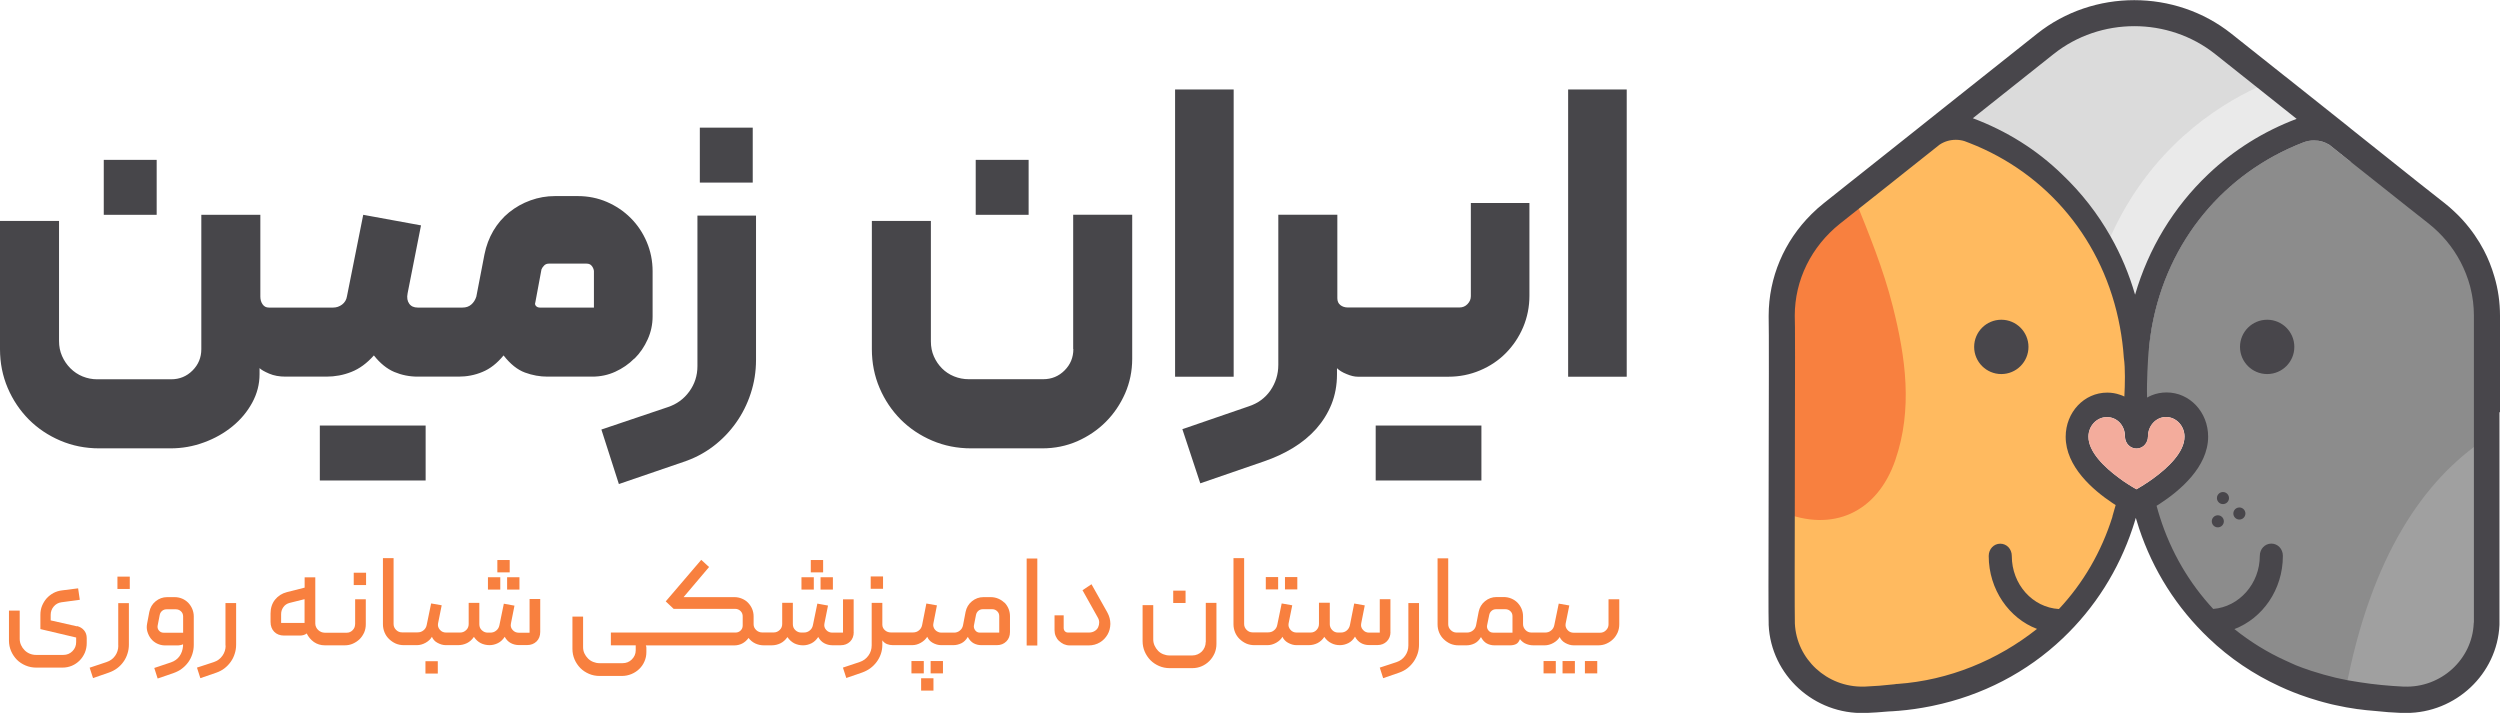 <?xml version="1.0" encoding="UTF-8"?>
<svg id="Layer_2" data-name="Layer 2" xmlns="http://www.w3.org/2000/svg" viewBox="0 0 281.64 80.31">
  <defs>
    <style>
      .cls-1 {
        fill: #dbdbdb;
      }

      .cls-2 {
        fill: #a0a0a0;
      }

      .cls-3 {
        fill: #8c8c8c;
      }

      .cls-4 {
        fill: #ffba5f;
      }

      .cls-5 {
        fill: #eaeaea;
      }

      .cls-6 {
        fill: #47464a;
      }

      .cls-7 {
        fill: #f3ac9c;
      }

      .cls-8 {
        fill: #48464b;
      }

      .cls-9 {
        fill: #f8803f;
      }
    </style>
  </defs>
  <g id="Layer_1-2" data-name="Layer 1">
    <g>
      <path class="cls-3" d="M270.71,78.82c-2.35-.15-4.52-.45-6.5-.88-20.58-4.41-22.29-22.05-22.29-22.05,6.61-4.25,5-7.36,5-7.36-3.14-6.12-6.18,0-6.18,0v-2.82c-.22-29.97,20.51-31.23,20.51-31.23,19.2,12.7,18.15,17.26,18.15,17.26l.43,17.81,.33,13.58c1.48,16-9.46,15.7-9.46,15.7Z"/>
      <path class="cls-4" d="M233.85,48.53s-1.61,3.11,5,7.36c0,0-2.05,21.21-28.79,22.93,0,0-10.94,.31-9.46-15.7l.13-5.47,.03-1.34,.6-24.58s-.6-2.63,7.53-9.47c1.36-1.15,2.98-2.41,4.88-3.81,1.68-1.23,3.58-2.55,5.73-3.98,0,0,20.74,1.26,20.51,31.23v2.82s-3.04-6.12-6.18,0Z"/>
      <path class="cls-2" d="M270.71,78.82c-2.35-.15-4.52-.45-6.5-.88,2.89-15.51,9.02-23.94,15.63-28.39l.33,13.58c1.48,16-9.46,15.7-9.46,15.7Z"/>
      <path class="cls-1" d="M218.94,13.83l14.21-10.88s10.99-2.83,16.23,.88l11.14,9.8s-17.16,8.89-19.78,21.48c0,0-8.01-19.66-21.8-21.27Z"/>
      <path class="cls-5" d="M265.61,17.42l-.81,.8c-.78-.62-1.58-1.26-2.38-1.9-.5-.31-1.1-.5-1.74-.5-.43,0-.84,.08-1.22,.23-8.87,3.42-15.31,11.06-17.06,20.84-.13,.73-.24,1.48-.31,2.24l-5.46-9.63c.35-1,.74-1.96,1.15-2.87,4.42-9.83,11.85-14.63,16.51-16.79,1.33-.61,2.43-1.01,3.17-1.25,1.46,1.16,3.04,2.42,4.68,3.72,.2,.16,.39,.31,.59,.47,.6,.48,1.2,.96,1.8,1.43l1.09,3.2Z"/>
      <path class="cls-9" d="M213.52,51.83c-2.03,5.91-7.06,8.2-12.78,5.83l.03-1.34,.6-24.58s-.6-2.63,7.53-9.47c1.63,4.03,3.28,8.04,4.34,12.27,1.44,5.73,2.26,11.53,.28,17.29Z"/>
      <path class="cls-8" d="M281.64,46.43v-10.87c0-1.49-.21-2.99-.64-4.42-.3-1.03-.69-2.02-1.19-2.97-.15-.28-.31-.56-.47-.83-.35-.57-.72-1.12-1.14-1.65-.53-.68-1.11-1.31-1.75-1.9-.33-.31-.67-.61-1.03-.89-.64-.5-1.65-1.3-2.92-2.3-2.05-1.63-4.77-3.79-7.57-6.03-.14-.11-.28-.22-.42-.34-.6-.47-1.2-.95-1.8-1.43-.2-.16-.39-.31-.59-.47-1.63-1.3-3.22-2.56-4.68-3.72-2.63-2.09-4.83-3.84-6.07-4.82-6.34-5.03-15.53-5.03-21.87,0l-10.69,8.49-2.81,2.24-4.23,3.36c-.72,.57-1.8,1.43-2.91,2.31-.19,.15-.38,.3-.57,.45-1.09,.86-2.14,1.7-2.84,2.26-.48,.38-.94,.79-1.37,1.22-3.09,3.06-4.83,7.14-4.83,11.45v.16c.04,.94,.02,10,0,18.01-.03,11.59-.03,15.65,0,16.5,0,.03,0,.09,0,.16,.26,5.66,5.13,10.11,10.87,9.92,.03,0,.07,0,.12,0,.85-.04,1.68-.09,2.5-.17,.36-.01,.71-.04,1.07-.07,.01,0,.03,0,.04,0,1.24-.1,2.46-.28,3.66-.52,.08-.01,.16-.03,.24-.05,5.54-1.15,10.6-3.76,14.64-7.61,3.61-3.43,6.28-7.66,7.86-12.4,.13-.38,.25-.77,.36-1.16,.12,.4,.24,.8,.37,1.19,1.57,4.72,4.24,8.94,7.85,12.37,2.35,2.25,5.05,4.07,7.99,5.42,1.01,.47,2.04,.88,3.1,1.23,.11,.04,.22,.07,.33,.11,.19,.06,.39,.12,.59,.18,.11,.03,.21,.06,.32,.1,.19,.05,.38,.11,.57,.16,.15,.04,.31,.08,.46,.12,.14,.04,.29,.07,.43,.11,.15,.04,.3,.07,.45,.1,.83,.19,1.68,.34,2.53,.46,.01,0,.03,0,.04,0,.62,.09,1.25,.15,1.88,.2,1,.11,2.04,.19,3.08,.23h.04s.05,0,.07,0c.12,0,.23,0,.35,0,5.59,0,10.27-4.38,10.52-9.92,0-.07,0-.13,0-.16h0c.01-.57,.01-3.73,0-23.79ZM231.35,6.09c5.27-4.19,12.92-4.19,18.2,0,1.03,.81,2.7,2.14,4.73,3.76,1.36,1.08,2.86,2.28,4.45,3.54-3.71,1.4-7.1,3.51-9.98,6.26-3.9,3.71-6.71,8.36-8.22,13.55-.67-2.31-1.59-4.51-2.76-6.56-1.46-2.58-3.29-4.93-5.46-6.99-2.86-2.79-6.29-4.92-10.06-6.33l9.1-7.23Zm6.64,52.09c-1.25,3.99-3.32,7.53-6.04,10.43-2.96-.17-5.31-2.77-5.31-5.98,0-.78-.57-1.38-1.3-1.38s-1.3,.61-1.3,1.38c0,3.79,2.31,7.04,5.44,8.22-4.45,3.53-9.92,5.79-15.72,6.2h-.09c-.09,.02-.17,.03-.28,.04-1.11,.13-2.19,.21-3.32,.26h-.13c-4.11,.09-7.56-3.09-7.74-7.13v-.12c-.03-.73-.02-9.03,0-16.36,.01-6.61,.02-10.83,.02-13.54,0-3.09-.01-4.21-.03-4.64,0-4.01,1.86-7.78,5.09-10.36,.6-.48,1.46-1.16,2.37-1.88,.34-.27,.69-.55,1.04-.82,.88-.7,1.73-1.38,2.41-1.91,.18-.14,.35-.28,.5-.4l4.9-3.89c.52-.35,1.15-.55,1.83-.55,.34,0,.68,.05,.99,.15,0,0,0,0,0,0,.09,.03,.18,.06,.26,.1,.1,.04,.2,.08,.29,.11,8.78,3.42,15.16,11.02,16.95,20.72,.21,1.13,.36,2.28,.44,3.47,.18,1.19,.13,3.07,.06,4.37-.16-.08-.33-.15-.5-.2-.45-.16-.93-.24-1.43-.24-2.6,0-4.68,2.21-4.68,4.98,0,3.35,3.06,5.98,5.26,7.45,.13,.09,.25,.16,.37,.24-.12,.43-.24,.87-.37,1.29Zm3.56-3.58c-.31,.2-.61,.37-.86,.52-.28-.16-.61-.35-.96-.58-.32-.2-.67-.44-1.01-.7-1.67-1.22-3.44-2.95-3.44-4.64,0-1.22,.94-2.21,2.08-2.21s2.03,.94,2.03,2.16c0,.02,0,.04,0,.06,.03,.74,.59,1.32,1.3,1.32,.63,0,1.15-.46,1.27-1.09,.02-.09,.03-.19,.03-.3,0-1.16,.89-2.16,2.03-2.16s2.08,1,2.08,2.21c0,1.73-1.83,3.48-3.53,4.71-.35,.26-.7,.49-1.02,.69Zm37.13,15.55v.07c-.17,4.07-3.68,7.28-7.84,7.13h-.02s-.04,0-.06,0c-1.67-.08-3.3-.24-4.85-.48l-.11-.02h-.02c-1.73-.24-3.49-.66-5.38-1.27-.73-.24-1.33-.46-1.79-.65l-1.15-.52c-2.05-.93-3.98-2.13-5.74-3.54h0c3.17-1.22,5.46-4.43,5.46-8.25,0-.78-.57-1.38-1.3-1.38s-1.3,.61-1.3,1.38c0,3.15-2.34,5.75-5.25,5.98-2.69-2.9-4.75-6.39-6-10.33-.14-.42-.26-.86-.38-1.29,.12-.08,.25-.16,.38-.24,2.21-1.44,5.43-4.12,5.43-7.55,0-2.77-2.08-4.98-4.68-4.98-.59,0-1.15,.11-1.67,.32-.18,.07-.36,.16-.53,.26-.06-1.81,.12-4.51,.12-4.51,.02-.39,.06-.77,.1-1.15,.08-.76,.18-1.5,.31-2.24,1.75-9.78,8.2-17.42,17.06-20.84,.38-.15,.79-.23,1.22-.23,.64,0,1.23,.18,1.74,.5,.8,.64,1.6,1.28,2.38,1.9,1.04,.82,2.04,1.62,2.99,2.37,1.26,1.01,2.42,1.93,3.4,2.7,1.03,.82,1.86,1.47,2.41,1.9,1.51,1.2,2.72,2.66,3.6,4.34,.45,.87,.81,1.78,1.06,2.72,.02,.07,.04,.13,.05,.2,.25,1.01,.38,2.05,.38,3.09,0,.17,0,.88,0,3.05,0,1.64,0,4.12,0,7.83,0,9.12,0,22.82,0,23.72Z"/>
      <path class="cls-7" d="M246.09,49.2c0,1.73-1.83,3.48-3.53,4.71-.35,.26-.7,.49-1.02,.69-.31,.2-.61,.37-.86,.52-.28-.16-.61-.35-.96-.58-.32-.2-.67-.44-1.01-.7-1.67-1.22-3.44-2.95-3.44-4.64,0-1.22,.94-2.21,2.08-2.21s2.03,.94,2.03,2.16c0,.02,0,.04,0,.06,.03,.74,.59,1.32,1.3,1.32,.63,0,1.15-.46,1.27-1.09,.02-.09,.03-.19,.03-.3,0-1.16,.89-2.16,2.03-2.16s2.08,1,2.08,2.21Z"/>
      <g>
        <circle class="cls-8" cx="255.41" cy="39.08" r="3.06"/>
        <circle class="cls-8" cx="225.46" cy="39.08" r="3.06"/>
      </g>
      <circle class="cls-8" cx="250.43" cy="56.11" r=".68"/>
      <circle class="cls-8" cx="249.85" cy="58.73" r=".68"/>
      <circle class="cls-8" cx="252.28" cy="57.85" r=".68"/>
    </g>
    <g>
      <rect class="cls-6" x="11.69" y="18.01" width="5.96" height="6.19"/>
      <polygon class="cls-6" points="36.03 47.94 36.03 54.13 41.99 54.13 47.95 54.13 47.95 47.94 41.99 47.94 36.03 47.94"/>
      <path class="cls-6" d="M71.48,40.4c.63-.63,1.12-1.35,1.49-2.18,.37-.82,.55-1.68,.55-2.57v-5.09c0-1.16-.22-2.26-.66-3.3-.44-1.04-1.05-1.94-1.81-2.7-.76-.76-1.66-1.37-2.68-1.81-1.02-.44-2.12-.66-3.28-.66h-2.57c-.95,0-1.86,.16-2.75,.48-.89,.32-1.69,.77-2.41,1.35-.72,.58-1.31,1.28-1.79,2.09-.47,.81-.8,1.69-.99,2.64l-.92,4.77c-.12,.37-.31,.67-.57,.89-.26,.23-.59,.34-.99,.34h-5.04c-.43,0-.75-.14-.96-.44-.21-.29-.28-.68-.18-1.17l1.51-7.65-6.51-1.19-1.83,9.17c-.06,.4-.25,.71-.55,.94-.31,.23-.64,.34-1.01,.34h-7.24c-.31,0-.54-.12-.71-.37-.17-.24-.25-.53-.25-.87v-9.21h-6.65v15.13c0,.95-.33,1.75-.99,2.41-.66,.66-1.46,.99-2.41,.99H10.96c-.58,0-1.13-.11-1.65-.32-.52-.21-.98-.52-1.38-.92-.4-.4-.71-.86-.94-1.38-.23-.52-.34-1.08-.34-1.7v-13.52H0v14.44c0,1.56,.29,3.02,.87,4.38,.58,1.36,1.38,2.54,2.38,3.55,1.01,1.01,2.19,1.8,3.55,2.38,1.36,.58,2.82,.87,4.38,.87h8.02c1.31,0,2.57-.22,3.78-.67,1.21-.44,2.28-1.05,3.21-1.81,.93-.76,1.67-1.65,2.22-2.66,.55-1.01,.83-2.08,.83-3.21v-.69c.18,.18,.54,.39,1.08,.62,.53,.23,1.15,.34,1.86,.34h4.58c.98,0,1.92-.17,2.82-.53,.9-.35,1.75-.97,2.54-1.86,.7,.89,1.47,1.51,2.29,1.86,.83,.35,1.71,.53,2.66,.53h4.58c.95,0,1.85-.17,2.7-.53,.86-.35,1.65-.97,2.38-1.86,.76,.98,1.57,1.62,2.41,1.93,.84,.31,1.69,.46,2.54,.46h5.04c.92,0,1.78-.18,2.59-.55,.81-.37,1.53-.86,2.15-1.49Zm-4.56-5.75h-6.1c-.18,0-.33-.06-.44-.18-.11-.12-.13-.26-.07-.41l.69-3.71c.06-.15,.16-.3,.3-.44,.14-.14,.31-.21,.53-.21h4.26c.24,0,.44,.08,.57,.25,.14,.17,.22,.36,.25,.57v4.13Z"/>
      <rect class="cls-6" x="78.84" y="14.38" width="5.96" height="6.19"/>
      <path class="cls-6" d="M78.57,41.25c0,1.07-.31,2.02-.92,2.86-.61,.84-1.42,1.43-2.43,1.76l-7.47,2.52,1.97,6.14,7.24-2.48c1.22-.4,2.34-.98,3.35-1.74s1.87-1.65,2.59-2.66c.72-1.01,1.28-2.12,1.67-3.32,.4-1.21,.6-2.47,.6-3.78V24.29h-6.6v16.96Z"/>
      <rect class="cls-6" x="109.92" y="18.01" width="5.96" height="6.19"/>
      <path class="cls-6" d="M120.92,39.32c0,.95-.33,1.75-.99,2.41-.66,.66-1.46,.99-2.41,.99h-8.39c-.58,0-1.13-.11-1.65-.32-.52-.21-.97-.51-1.35-.89-.38-.38-.69-.83-.92-1.35-.23-.52-.34-1.08-.34-1.7v-13.57h-6.65v14.44c0,1.56,.29,3.02,.87,4.38,.58,1.36,1.38,2.54,2.38,3.55,1.01,1.01,2.19,1.8,3.55,2.38,1.36,.58,2.82,.87,4.38,.87h8.02c1.41,0,2.72-.27,3.94-.8,1.22-.54,2.29-1.26,3.21-2.18,.92-.92,1.64-1.99,2.18-3.21,.53-1.22,.8-2.52,.8-3.9V24.19h-6.65v15.13Z"/>
      <rect class="cls-6" x="132.38" y="10.08" width="6.6" height="32.36"/>
      <path class="cls-6" d="M165.7,33.36c0,.34-.12,.63-.37,.89-.24,.26-.55,.39-.92,.39h-12.56c-.34,0-.62-.09-.85-.27-.23-.18-.34-.44-.34-.78v-9.4h-6.65v16.91c0,1.07-.3,2.03-.89,2.89-.6,.86-1.41,1.45-2.45,1.79l-7.47,2.57,2.02,6.1,7.2-2.48c1.16-.4,2.25-.9,3.25-1.51s1.88-1.33,2.61-2.15c.73-.83,1.31-1.75,1.72-2.77s.62-2.15,.62-3.37v-.69c.24,.24,.6,.47,1.08,.66,.47,.2,.89,.3,1.26,.3h10.22c1.25,0,2.44-.24,3.55-.71,1.12-.47,2.09-1.12,2.91-1.95s1.47-1.79,1.95-2.91c.47-1.12,.71-2.3,.71-3.55v-10.45h-6.6v10.5Z"/>
      <polygon class="cls-6" points="154.98 47.94 154.98 54.13 160.94 54.13 166.89 54.13 166.89 47.94 160.94 47.94 154.98 47.94"/>
      <rect class="cls-6" x="176.66" y="10.08" width="6.6" height="32.36"/>
    </g>
    <g>
      <path class="cls-9" d="M8.67,70.56l-2.96-.67v-.62c0-.35,.11-.67,.34-.94,.23-.27,.51-.43,.87-.48l2.07-.28-.19-1.29-1.82,.23c-.34,.04-.66,.14-.95,.29-.29,.16-.55,.36-.77,.6-.22,.25-.39,.53-.52,.84s-.19,.66-.19,1.03v1.6l4.03,.95v.51c0,.41-.14,.75-.42,1.03-.28,.28-.62,.42-1.03,.42h-3.07c-.25,0-.49-.05-.71-.14-.22-.09-.41-.22-.58-.39-.17-.17-.3-.36-.4-.58-.1-.22-.15-.45-.15-.7v-3.18H1.01v3.37c0,.42,.08,.82,.24,1.19,.16,.37,.38,.69,.65,.97,.27,.27,.6,.49,.98,.65,.38,.16,.77,.24,1.2,.24h2.95c.38,0,.74-.07,1.07-.21,.33-.14,.62-.34,.87-.59,.25-.25,.44-.54,.59-.88,.14-.34,.21-.7,.21-1.08v-.57c0-.34-.1-.63-.3-.87-.2-.24-.47-.4-.8-.48Z"/>
      <path class="cls-9" d="M13.33,72.73c0,.43-.12,.81-.36,1.15-.24,.34-.56,.57-.98,.71l-1.89,.63,.38,1.17,1.79-.62c.34-.12,.65-.28,.93-.49,.28-.21,.52-.46,.71-.73,.2-.28,.35-.58,.45-.91,.11-.33,.16-.67,.16-1.03v-4.66h-1.2v4.78Z"/>
      <rect class="cls-9" x="13.23" y="64.96" width="1.39" height="1.39"/>
      <path class="cls-9" d="M21.21,67.91c-.2-.2-.43-.36-.69-.47-.26-.11-.55-.17-.85-.17h-.84c-.49,0-.92,.16-1.3,.47-.38,.31-.61,.71-.71,1.2l-.25,1.33c-.06,.31-.05,.62,.04,.91s.22,.55,.4,.78c.18,.22,.41,.41,.68,.54s.57,.21,.89,.21h1.35c.12,0,.24,0,.37-.03,.13-.02,.23-.05,.32-.1v.21c-.04,.44-.17,.82-.4,1.14-.23,.32-.55,.55-.96,.69l-1.88,.63,.38,1.19,1.8-.62c.34-.12,.65-.28,.93-.49,.28-.21,.52-.46,.72-.73,.2-.28,.35-.58,.46-.92s.16-.68,.16-1.04v-3.2c0-.29-.06-.57-.17-.84-.11-.26-.27-.5-.46-.7Zm-.57,3.37h-2.19c-.23,0-.41-.08-.54-.24-.14-.16-.19-.35-.15-.56l.23-1.19c.04-.2,.13-.35,.27-.47,.14-.12,.31-.18,.51-.18h1.04c.22,0,.42,.08,.58,.23s.24,.35,.24,.57v1.83Z"/>
      <path class="cls-9" d="M25.42,72.73c0,.42-.12,.8-.36,1.14-.24,.34-.56,.58-.98,.72l-1.89,.62,.38,1.19,1.8-.62c.34-.12,.65-.28,.92-.49,.27-.21,.51-.46,.7-.73,.2-.28,.35-.58,.45-.91,.11-.33,.16-.67,.16-1.03v-4.68h-1.2v4.8Z"/>
      <path class="cls-9" d="M40,70.34c0,.25-.09,.47-.28,.66-.19,.19-.41,.28-.66,.28h-2.46c-.15,0-.28-.03-.41-.08s-.24-.13-.34-.22c-.1-.09-.18-.2-.24-.33-.06-.13-.09-.26-.09-.4v-5.21h-1.2v1.16l-2.01,.51c-.54,.14-.98,.42-1.32,.84-.34,.42-.51,.95-.51,1.56v.95c0,.46,.14,.83,.41,1.11,.27,.28,.65,.43,1.11,.43h1.8c.14,0,.27-.02,.41-.06,.14-.04,.25-.1,.34-.18,.2,.4,.47,.72,.82,.97,.35,.24,.76,.37,1.23,.37h2.23c.33,0,.64-.06,.93-.19,.29-.13,.54-.3,.76-.51,.21-.21,.38-.47,.51-.75,.12-.29,.18-.59,.18-.92v-2.82h-1.2v2.82Zm-5.69-.16h-2.64v-1c0-.28,.08-.54,.25-.78,.17-.24,.39-.39,.67-.47l1.72-.43v2.67Z"/>
      <rect class="cls-9" x="39.85" y="64.52" width="1.39" height="1.39"/>
      <rect class="cls-9" x="47.93" y="74.49" width="1.39" height="1.39"/>
      <path class="cls-9" d="M59.65,71.28h-1.2c-.28,0-.52-.1-.7-.31-.19-.21-.25-.45-.19-.73l.4-2.01-1.2-.22-.5,2.43c-.05,.25-.17,.45-.36,.6-.19,.16-.41,.23-.67,.23h-.29c-.25,0-.47-.09-.66-.27-.19-.18-.28-.4-.28-.67v-2.41h-1.2v2.39c0,.26-.09,.49-.28,.67s-.41,.28-.67,.28h-1.6c-.28,0-.52-.1-.7-.32-.18-.21-.25-.45-.2-.71l.41-2.04-1.19-.21-.5,2.43c-.05,.25-.17,.45-.36,.6-.19,.16-.41,.23-.67,.23h-1.76c-.25,0-.47-.09-.66-.28-.19-.19-.28-.41-.28-.66v-7.42h-1.2v7.44c0,.32,.06,.63,.18,.92,.12,.29,.29,.54,.51,.75,.22,.21,.46,.38,.75,.51,.28,.12,.59,.18,.91,.18h1.48c.33,0,.66-.09,.98-.27,.32-.18,.55-.4,.71-.67,.05,.13,.13,.25,.23,.37s.23,.22,.38,.3c.15,.08,.3,.15,.47,.2,.17,.05,.33,.07,.48,.07h1.39c.36,0,.69-.08,1-.23,.3-.15,.56-.38,.78-.7,.21,.31,.46,.54,.76,.7,.3,.15,.64,.23,1,.23,.33,0,.65-.08,.95-.23,.3-.15,.55-.39,.76-.71,.17,.31,.39,.55,.67,.7s.59,.23,.91,.23h.95c.43,0,.78-.14,1.06-.41,.27-.27,.41-.63,.41-1.07v-3.71h-1.2v3.75Z"/>
      <rect class="cls-9" x="54.97" y="65.03" width="1.39" height="1.39"/>
      <rect class="cls-9" x="57.13" y="65.03" width="1.39" height="1.39"/>
      <rect class="cls-9" x="56.03" y="63.09" width="1.39" height="1.39"/>
      <rect class="cls-9" x="90.29" y="65.03" width="1.39" height="1.39"/>
      <rect class="cls-9" x="91.34" y="63.09" width="1.39" height="1.39"/>
      <rect class="cls-9" x="92.44" y="65.03" width="1.39" height="1.39"/>
      <path class="cls-9" d="M96.17,71.23v-3.71h-1.2v3.75h-1.2c-.28,0-.52-.1-.7-.31-.19-.21-.25-.45-.19-.73l.4-2.01-1.2-.22-.5,2.43c-.05,.25-.17,.45-.36,.6-.19,.16-.41,.23-.67,.23h-.29c-.25,0-.47-.09-.66-.27-.19-.18-.28-.4-.28-.67v-2.41h-1.2v2.39c0,.26-.09,.49-.28,.67s-.41,.28-.67,.28h-1.31c-.25,0-.48-.09-.67-.27-.19-.18-.29-.4-.29-.65v-.89c0-.3-.06-.59-.17-.85-.11-.26-.27-.49-.46-.69s-.43-.35-.69-.46c-.26-.11-.55-.17-.85-.17h-5.72l2.87-3.39-.88-.81-4,4.68,.89,.84h6.92c.24,0,.45,.08,.62,.25s.25,.38,.24,.63v1c0,.23-.08,.41-.23,.56-.16,.15-.34,.23-.56,.23h-14.06v1.44h2.8v.56c0,.41-.16,.75-.44,1.03-.28,.28-.63,.42-1.04,.42h-2.61c-.24,0-.48-.05-.7-.14-.23-.09-.42-.22-.59-.39-.17-.17-.3-.36-.4-.57s-.15-.45-.15-.7v-3.45h-1.2v3.64c0,.42,.08,.82,.24,1.19,.16,.37,.38,.69,.65,.97,.27,.27,.6,.49,.97,.65,.37,.16,.77,.24,1.19,.24h2.51c.38,0,.74-.07,1.08-.21,.34-.14,.63-.33,.88-.57,.25-.24,.45-.52,.59-.85,.15-.33,.22-.68,.22-1.06v-.43c0-.08,0-.14-.02-.2s-.03-.1-.04-.12h9.93c.68,0,1.23-.28,1.64-.84,.21,.27,.46,.48,.76,.62s.62,.21,.96,.21h.88c.36,0,.69-.08,1-.23,.3-.15,.56-.38,.78-.7,.21,.31,.46,.54,.76,.7,.3,.15,.64,.23,1,.23,.33,0,.65-.08,.95-.23,.3-.15,.55-.39,.76-.71,.17,.31,.39,.55,.67,.7s.59,.23,.91,.23h.95c.43,0,.78-.14,1.06-.41,.27-.27,.41-.63,.41-1.07Z"/>
      <rect class="cls-9" x="98.09" y="64.94" width="1.39" height="1.39"/>
      <rect class="cls-9" x="104.84" y="74.47" width="1.39" height="1.39"/>
      <rect class="cls-9" x="103.77" y="76.41" width="1.39" height="1.39"/>
      <rect class="cls-9" x="102.68" y="74.47" width="1.39" height="1.39"/>
      <path class="cls-9" d="M113.15,67.9c-.2-.2-.43-.35-.69-.46s-.55-.17-.85-.17h-.82c-.49,0-.92,.16-1.3,.47-.38,.31-.61,.71-.71,1.19l-.29,1.51c-.05,.25-.17,.45-.36,.6-.19,.16-.41,.23-.65,.23h-1.44c-.14,0-.27-.03-.39-.09-.12-.06-.23-.13-.31-.23-.08-.09-.14-.2-.18-.33-.04-.13-.04-.25-.01-.38l.4-2.04-1.19-.21-.48,2.43c-.05,.25-.17,.45-.36,.6-.19,.16-.41,.23-.67,.23h-2.49c-.25,0-.48-.08-.67-.25-.19-.17-.29-.38-.29-.63v-2.45h-1.2v4.78c0,.43-.12,.82-.37,1.16-.24,.34-.57,.58-.98,.72l-1.89,.63,.38,1.17,1.8-.62c.33-.12,.64-.28,.91-.48,.27-.2,.51-.44,.71-.71,.2-.27,.36-.57,.47-.89,.11-.32,.17-.66,.17-1.01v-.53c.14,.2,.31,.33,.52,.42,.21,.08,.43,.12,.65,.12h2.2c.33,0,.66-.09,.97-.27,.31-.18,.55-.4,.72-.67,.05,.13,.13,.25,.23,.37s.23,.22,.37,.3,.3,.15,.47,.2c.17,.05,.33,.07,.49,.07h1.38c.31,0,.61-.07,.9-.21s.53-.38,.73-.72c.18,.34,.4,.58,.66,.72,.26,.14,.55,.21,.85,.21h1.77c.43,0,.78-.14,1.06-.42s.41-.63,.41-1.06v-1.79c0-.3-.06-.59-.17-.85-.11-.26-.27-.49-.46-.69Zm-.57,3.37h-2.17c-.23,0-.41-.08-.54-.25s-.19-.36-.15-.57l.23-1.17c.04-.2,.13-.35,.27-.47s.31-.18,.51-.18h1.04c.23,0,.42,.08,.57,.23,.16,.15,.23,.34,.23,.56v1.85Z"/>
      <rect class="cls-9" x="115.66" y="62.92" width="1.2" height="9.8"/>
      <path class="cls-9" d="M122.96,65.82l-1.01,.67,1.73,3.09c.1,.17,.15,.35,.15,.54s-.04,.38-.12,.55-.21,.31-.39,.42c-.18,.11-.39,.17-.65,.17h-2.33c-.17,0-.29-.05-.38-.15-.09-.1-.13-.23-.13-.37v-1.42h-1.03v1.67c0,.23,.04,.46,.13,.67,.09,.21,.21,.39,.37,.54,.16,.15,.34,.27,.54,.37,.21,.09,.43,.14,.66,.14h2.14c.48,0,.9-.12,1.27-.34s.65-.52,.86-.88c.21-.36,.31-.76,.32-1.2,0-.44-.11-.88-.35-1.31l-1.77-3.15Z"/>
      <rect class="cls-9" x="132.17" y="66.54" width="1.39" height="1.39"/>
      <path class="cls-9" d="M135.83,72.33c0,.21-.04,.4-.12,.59s-.19,.35-.32,.48c-.14,.14-.3,.24-.48,.32s-.38,.12-.59,.12h-2.58c-.24,0-.48-.05-.7-.14-.22-.09-.42-.22-.58-.39-.16-.17-.29-.36-.39-.58-.1-.22-.15-.45-.15-.7v-3.86h-1.2v4.05c0,.42,.08,.82,.24,1.19,.16,.37,.38,.69,.65,.97,.27,.27,.6,.49,.97,.65,.37,.16,.77,.24,1.19,.24h2.54c.38,0,.74-.07,1.06-.21,.33-.14,.62-.34,.87-.59,.25-.25,.44-.54,.59-.87,.14-.33,.21-.68,.21-1.06v-4.62h-1.2v4.4Z"/>
      <rect class="cls-9" x="144.76" y="65.01" width="1.39" height="1.39"/>
      <rect class="cls-9" x="142.6" y="65.01" width="1.39" height="1.39"/>
      <path class="cls-9" d="M156.64,71.23v-3.73h-1.2v3.77h-1.2c-.28,0-.52-.1-.7-.32-.19-.21-.25-.45-.19-.73l.4-2.02-1.19-.21-.48,2.42c-.05,.25-.17,.46-.36,.62-.19,.16-.41,.23-.67,.23h-.32c-.25,0-.47-.09-.65-.28-.18-.19-.27-.41-.27-.66v-2.42h-1.22v2.39c0,.26-.09,.49-.27,.68-.18,.19-.4,.29-.67,.29h-1.58c-.28,0-.52-.1-.7-.32-.18-.21-.25-.45-.2-.71l.41-2.04-1.19-.21-.5,2.43c-.05,.25-.17,.45-.36,.6-.19,.16-.41,.23-.67,.23h-1.76c-.25,0-.47-.09-.66-.28-.19-.19-.28-.41-.28-.66v-7.42h-1.2v7.44c0,.32,.06,.63,.18,.92,.12,.29,.29,.54,.51,.75,.22,.21,.46,.38,.75,.51,.28,.12,.59,.18,.91,.18h1.48c.33,0,.66-.09,.98-.27,.32-.18,.55-.4,.71-.67,.05,.13,.13,.25,.24,.37,.11,.12,.23,.22,.38,.3s.3,.15,.47,.2c.17,.05,.33,.07,.48,.07h1.38c.36,0,.69-.08,1-.23,.3-.16,.56-.39,.76-.7,.21,.31,.47,.55,.78,.7,.3,.16,.63,.23,.98,.23,.33,0,.65-.08,.95-.23,.3-.15,.55-.39,.75-.73,.17,.32,.39,.56,.67,.72,.28,.16,.59,.23,.91,.23h.95c.43,0,.78-.14,1.06-.42,.27-.28,.41-.63,.41-1.06Z"/>
      <path class="cls-9" d="M158.66,72.73c0,.42-.12,.8-.36,1.14-.24,.34-.56,.58-.97,.72l-1.89,.62,.38,1.19,1.8-.62c.34-.12,.65-.28,.92-.49,.27-.21,.51-.46,.7-.73,.2-.28,.35-.58,.46-.91,.11-.33,.16-.67,.16-1.03v-4.68h-1.2v4.8Z"/>
      <rect class="cls-9" x="176.03" y="74.47" width="1.39" height="1.39"/>
      <rect class="cls-9" x="173.89" y="74.47" width="1.38" height="1.39"/>
      <path class="cls-9" d="M181.21,67.52v2.82c0,.25-.09,.47-.28,.66s-.41,.28-.66,.28h-2.99c-.28,0-.52-.1-.7-.32-.18-.21-.25-.45-.2-.71l.41-2.04-1.19-.21-.5,2.43c-.05,.25-.17,.45-.36,.6-.19,.16-.41,.23-.67,.23h-1.54c-.26,0-.49-.09-.67-.28s-.28-.41-.28-.66v-.89c0-.3-.06-.59-.17-.85-.11-.26-.27-.49-.46-.69-.2-.2-.43-.35-.69-.46s-.55-.17-.85-.17h-.82c-.49,0-.92,.16-1.3,.47-.38,.31-.61,.71-.71,1.19l-.29,1.51c-.05,.25-.17,.45-.36,.6s-.41,.23-.65,.23h-1.19c-.25,0-.47-.09-.66-.28s-.28-.41-.28-.66v-7.42h-1.2v7.44c0,.32,.06,.63,.18,.92,.12,.29,.29,.54,.51,.75s.46,.38,.75,.51c.28,.12,.59,.18,.91,.18h.91c.31,0,.61-.07,.9-.21s.53-.38,.73-.72c.18,.34,.4,.58,.66,.72,.26,.14,.55,.21,.85,.21h1.78c.25,0,.47-.05,.66-.14,.19-.09,.33-.28,.44-.56,.2,.25,.43,.44,.7,.54,.27,.11,.54,.16,.83,.16h1.26c.33,0,.66-.09,.98-.27,.32-.18,.55-.4,.71-.67,.05,.13,.13,.25,.24,.37,.11,.12,.23,.22,.38,.3s.3,.15,.47,.2c.17,.05,.33,.07,.48,.07h2.77c.33,0,.64-.06,.93-.19s.54-.3,.75-.51c.22-.21,.38-.47,.51-.75,.12-.29,.18-.59,.18-.92v-2.82h-1.2Zm-10.82,3.75h-2.17c-.22,0-.41-.08-.54-.25-.14-.17-.19-.36-.15-.57l.24-1.17c.04-.2,.13-.35,.27-.47,.14-.12,.31-.18,.51-.18h1.04c.22,0,.42,.08,.57,.23,.16,.15,.23,.34,.23,.56v1.85Z"/>
      <rect class="cls-9" x="178.55" y="74.47" width="1.39" height="1.39"/>
    </g>
  </g>
</svg>